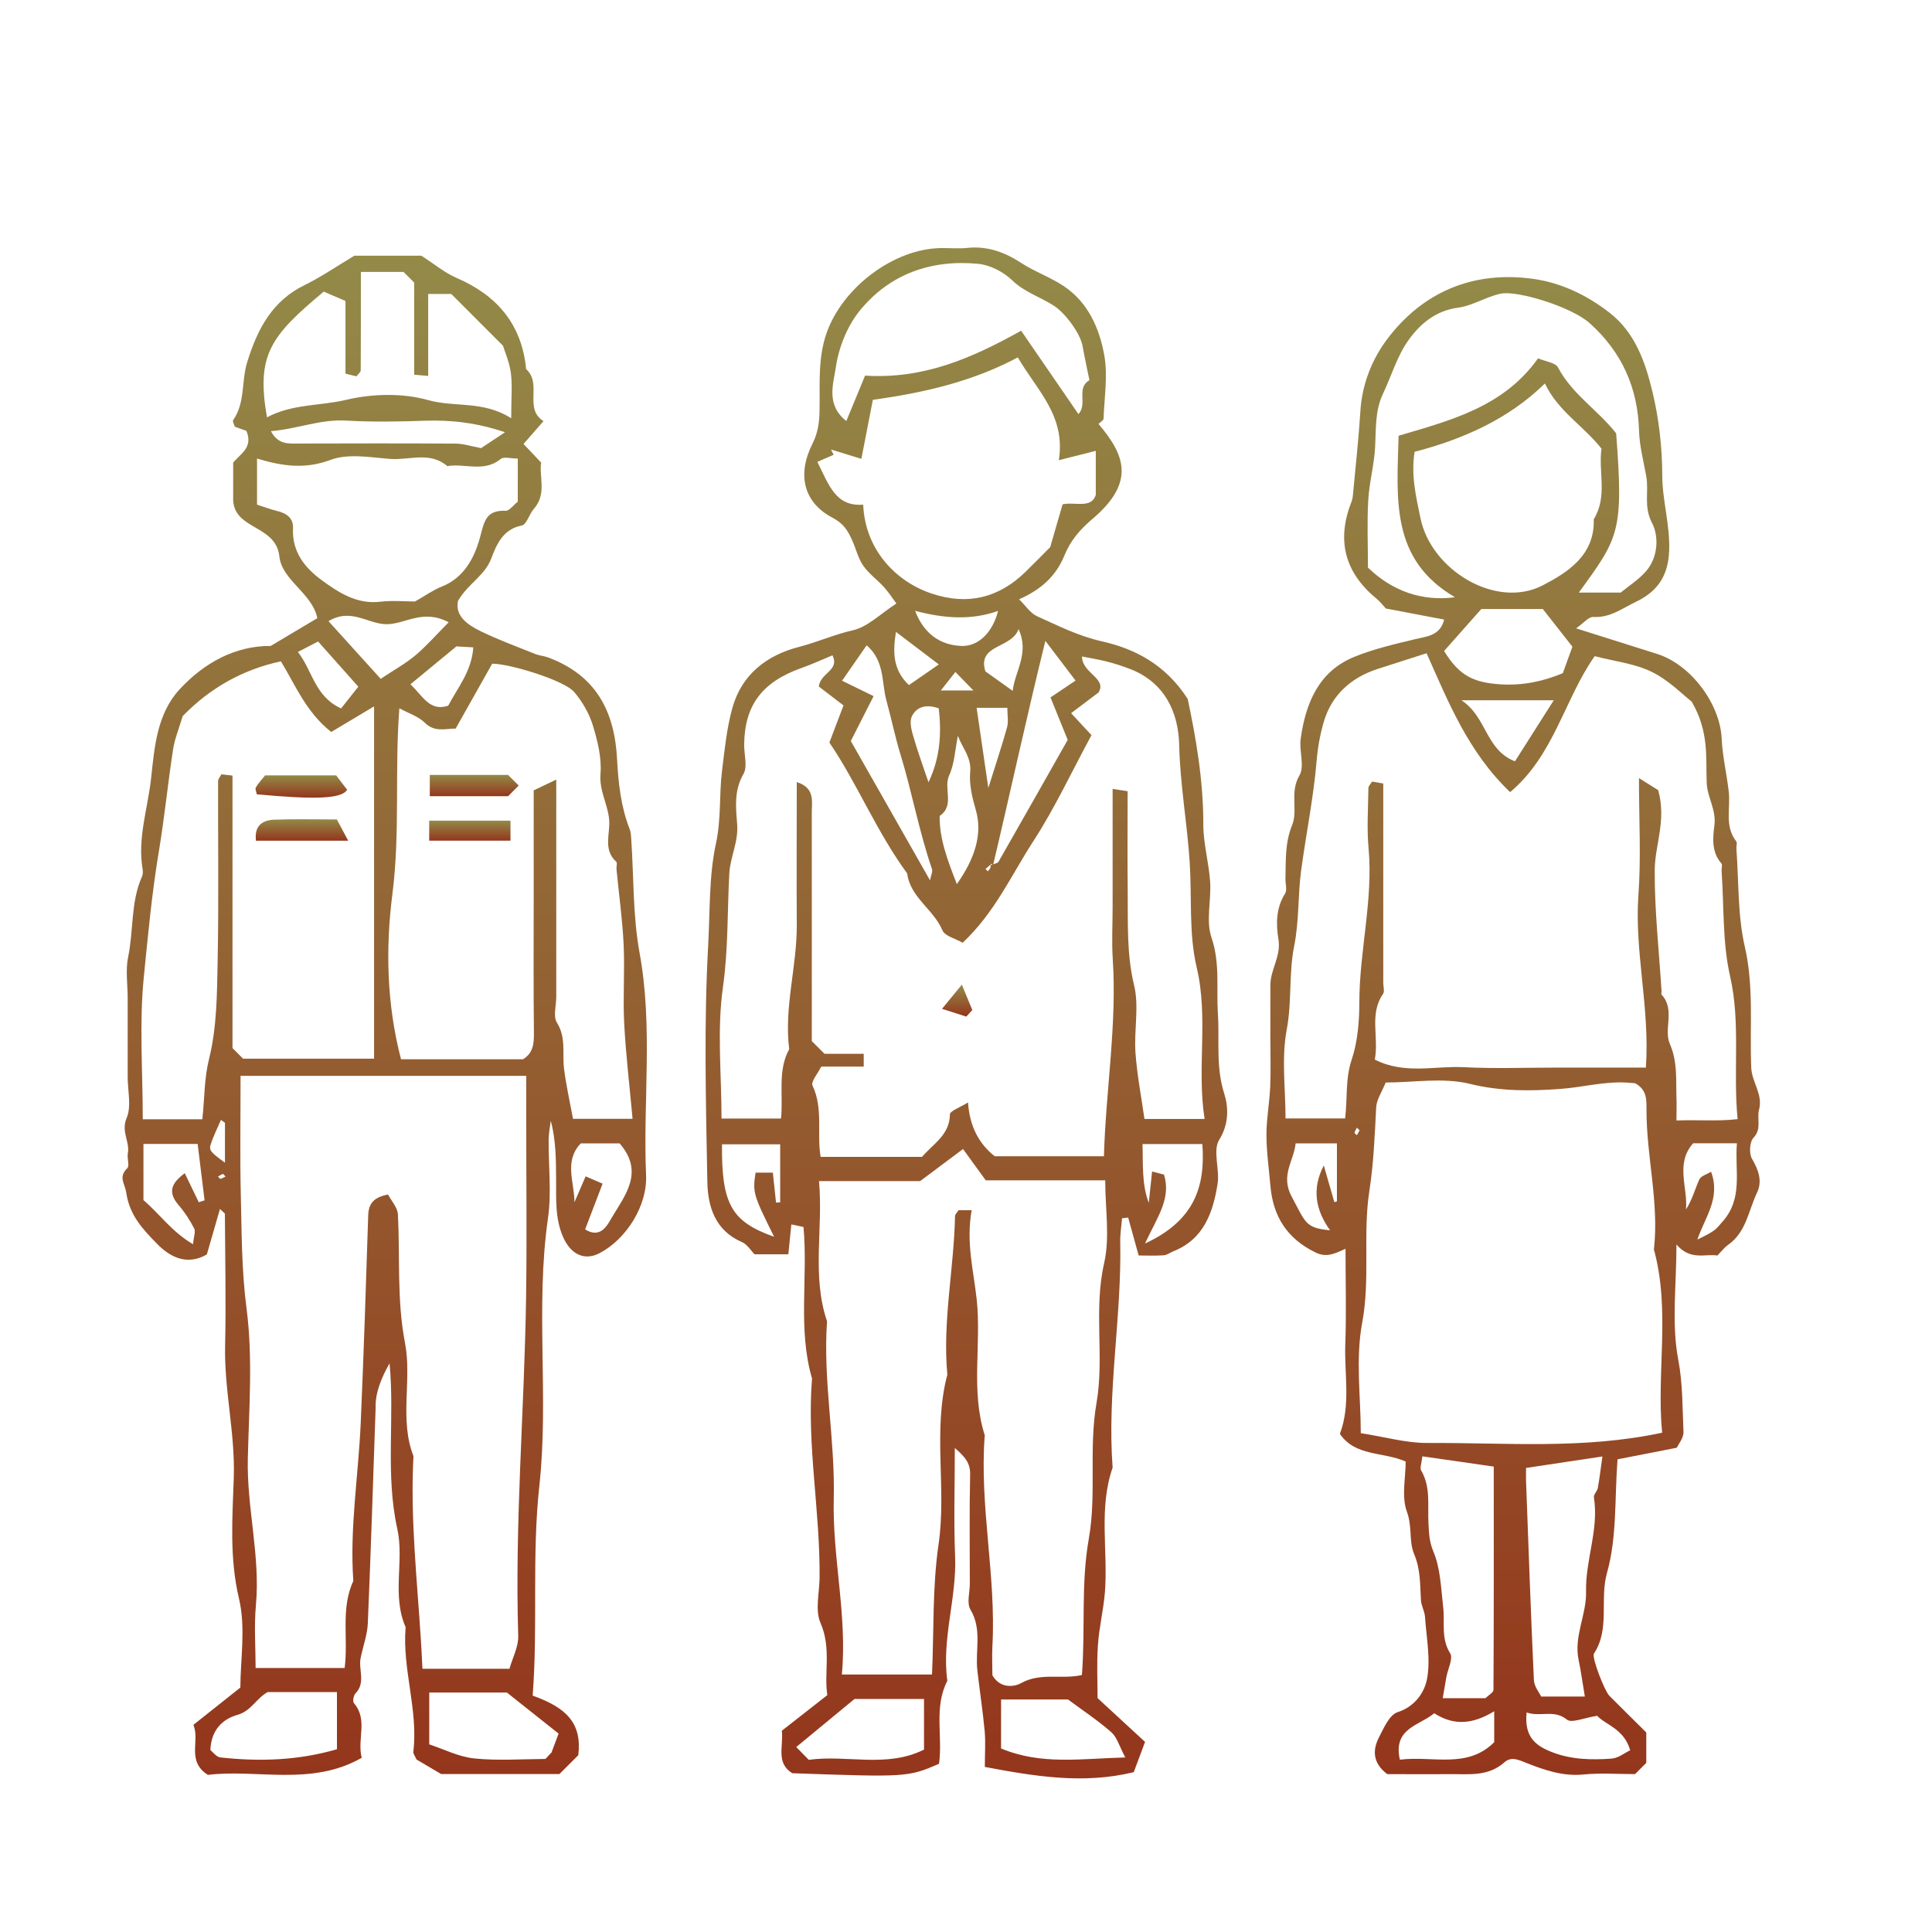 <svg width="100" height="100" viewBox="0 0 100 100" fill="none" xmlns="http://www.w3.org/2000/svg">
<g clip-path="url(#clip0_1081_2536)">
<path d="M58.936 64.981C58.714 64.176 58.554 63.598 58.393 63.02C58.288 63.031 58.182 63.043 58.077 63.059C58.046 63.461 57.975 63.867 57.983 64.266C58.065 68.172 57.296 72.051 57.589 75.965C56.854 78.078 57.358 80.266 57.19 82.414C57.116 83.336 56.886 84.246 56.827 85.172C56.761 86.141 56.811 87.113 56.811 87.895C57.679 88.695 58.448 89.406 59.268 90.16C59.05 90.738 58.862 91.246 58.682 91.727C56.077 92.363 53.561 91.942 50.975 91.457C50.975 90.762 51.018 90.188 50.968 89.617C50.87 88.566 50.71 87.52 50.589 86.473C50.468 85.422 50.846 84.34 50.229 83.309C50.03 82.977 50.198 82.422 50.198 81.965C50.198 80.086 50.171 78.207 50.214 76.328C50.225 75.754 49.987 75.43 49.421 74.949C49.421 76.957 49.362 78.758 49.436 80.551C49.526 82.719 48.733 84.824 49.034 87C48.323 88.375 48.804 89.867 48.604 91.293C47.003 91.984 46.932 91.992 41.007 91.781C40.147 91.246 40.561 90.402 40.468 89.582C41.179 89.027 41.917 88.449 42.823 87.738C42.639 86.594 43.046 85.32 42.468 84C42.182 83.348 42.409 82.465 42.421 81.688C42.46 78.234 41.753 74.812 42.03 71.352C41.284 68.789 41.827 66.156 41.589 63.508C41.421 63.473 41.245 63.438 40.96 63.375C40.905 63.898 40.858 64.383 40.804 64.922H39.057C38.866 64.731 38.679 64.41 38.401 64.289C37.011 63.691 36.636 62.449 36.612 61.172C36.538 57.09 36.429 53 36.655 48.93C36.753 47.176 36.69 45.355 37.057 43.66C37.335 42.383 37.218 41.156 37.37 39.914C37.507 38.816 37.612 37.699 37.909 36.637C38.393 34.906 39.69 33.91 41.37 33.48C42.307 33.238 43.186 32.84 44.139 32.625C44.917 32.449 45.581 31.762 46.397 31.238C46.19 30.961 45.995 30.652 45.753 30.387C45.405 30.004 44.964 29.692 44.675 29.27C44.409 28.883 44.304 28.391 44.104 27.957C43.882 27.469 43.675 27.102 43.077 26.789C41.581 26 41.253 24.547 42.054 22.965C42.358 22.363 42.413 21.793 42.421 21.168C42.444 19.852 42.327 18.543 42.784 17.238C43.62 14.855 46.28 12.875 48.694 12.84C49.147 12.832 49.604 12.879 50.054 12.832C51.096 12.723 51.987 13.043 52.85 13.605C53.554 14.062 54.37 14.348 55.065 14.812C56.323 15.656 56.909 16.996 57.159 18.398C57.346 19.453 57.159 20.574 57.12 21.668C57.12 21.762 56.948 21.852 56.858 21.942C58.179 23.504 58.823 24.926 56.554 26.852C55.889 27.414 55.405 27.984 55.089 28.762C54.671 29.781 53.929 30.5 52.749 31.02C53.085 31.348 53.327 31.734 53.667 31.891C54.761 32.383 55.804 32.918 57.03 33.195C58.682 33.566 60.3 34.352 61.475 36.176C61.886 38.105 62.288 40.359 62.284 42.684C62.284 43.668 62.569 44.645 62.636 45.633C62.702 46.602 62.409 47.66 62.706 48.527C63.159 49.855 62.952 51.156 63.038 52.469C63.128 53.844 62.921 55.215 63.366 56.605C63.577 57.273 63.632 58.152 63.108 58.992C62.757 59.551 63.143 60.523 63.022 61.281C62.784 62.758 62.311 64.141 60.733 64.766C60.565 64.832 60.409 64.961 60.241 64.973C59.796 65.004 59.35 64.984 58.948 64.984L58.936 64.981ZM51.257 44.789C51.471 44.699 51.636 44.688 51.682 44.605C52.905 42.473 54.112 40.328 55.264 38.297C54.921 37.453 54.636 36.742 54.374 36.098C54.893 35.75 55.268 35.496 55.671 35.227C55.171 34.57 54.745 34.012 54.108 33.172C53.108 37.234 52.296 41.008 51.401 44.781L51.327 44.707C51.221 44.797 51.116 44.887 51.011 44.977C51.05 45.016 51.093 45.059 51.132 45.098C51.221 44.992 51.311 44.887 51.261 44.789H51.257ZM42.675 54.543H44.706V55.207H42.507C42.335 55.559 41.96 55.988 42.057 56.191C42.62 57.383 42.272 58.668 42.475 59.879H47.725C48.319 59.188 49.155 58.738 49.167 57.684C49.167 57.5 49.698 57.32 50.104 57.062C50.194 58.367 50.718 59.242 51.487 59.848H57.139C57.237 56.395 57.819 53.039 57.596 49.645C57.538 48.742 57.589 47.832 57.589 46.922V40.832C57.936 40.887 58.155 40.922 58.366 40.953C58.366 42.73 58.35 44.414 58.37 46.098C58.389 47.734 58.304 49.363 58.702 51.004C58.968 52.105 58.69 53.328 58.772 54.488C58.854 55.652 59.081 56.805 59.237 57.918H62.35C61.936 55.273 62.561 52.695 61.94 50.07C61.526 48.328 61.698 46.43 61.577 44.605C61.444 42.586 61.081 40.59 61.034 38.555C60.995 36.875 60.292 35.328 58.507 34.633C58.116 34.48 57.714 34.352 57.307 34.246C56.889 34.137 56.46 34.07 56.007 33.98C55.991 34.84 57.323 35.109 56.858 35.844C56.304 36.266 55.929 36.547 55.44 36.914C55.866 37.375 56.194 37.723 56.495 38.051C55.456 39.973 54.589 41.844 53.475 43.555C52.35 45.289 51.495 47.23 49.827 48.797C49.46 48.582 48.905 48.453 48.776 48.148C48.319 47.062 47.116 46.457 46.956 45.211C45.358 43.027 44.343 40.504 42.929 38.434C43.229 37.648 43.464 37.035 43.659 36.512C43.12 36.102 42.71 35.785 42.378 35.531C42.491 34.797 43.471 34.703 43.089 33.918C42.546 34.145 42.022 34.387 41.479 34.578C39.448 35.301 38.542 36.496 38.518 38.535C38.511 39.055 38.706 39.68 38.479 40.066C37.987 40.918 38.085 41.793 38.155 42.648C38.233 43.562 37.796 44.352 37.749 45.211C37.643 47.168 37.698 49.113 37.421 51.086C37.104 53.301 37.346 55.594 37.346 57.895H40.425C40.55 56.645 40.237 55.418 40.85 54.305C40.573 52.129 41.257 50.016 41.241 47.855C41.225 45.41 41.241 42.965 41.241 40.48C42.194 40.785 42.018 41.473 42.018 42.074C42.022 46.023 42.018 49.969 42.018 53.887C42.19 54.059 42.327 54.195 42.671 54.539L42.675 54.543ZM50.292 62.648C49.995 64.301 50.393 65.77 50.554 67.262C50.804 69.594 50.233 71.981 50.971 74.289C50.686 77.945 51.569 81.559 51.366 85.211C51.339 85.711 51.366 86.211 51.366 86.715C51.776 87.422 52.511 87.309 52.846 87.121C53.858 86.551 54.952 86.938 55.999 86.699C56.186 84.32 55.94 81.988 56.358 79.637C56.764 77.344 56.346 74.965 56.757 72.606C57.167 70.242 56.596 67.797 57.151 65.375C57.456 64.035 57.206 62.566 57.206 61.094H51.022C50.741 60.707 50.292 60.086 49.846 59.473C49.085 60.043 48.393 60.559 47.628 61.133H42.393C42.612 63.598 42.007 66.023 42.807 68.391C42.593 71.461 43.229 74.508 43.155 77.559C43.077 80.629 43.866 83.625 43.573 86.672H48.241C48.343 84.359 48.257 82.156 48.581 79.926C49.003 77.039 48.268 74.051 49.034 71.152C48.78 68.402 49.374 65.691 49.432 62.953C49.432 62.848 49.554 62.746 49.616 62.641H50.304L50.292 62.648ZM44.585 23.75C44.038 23.582 43.522 23.426 43.011 23.266C43.057 23.355 43.104 23.449 43.151 23.539C42.85 23.672 42.546 23.801 42.307 23.906C42.901 25.094 43.249 26.234 44.679 26.121C44.772 28.398 46.315 30.098 48.257 30.734C50.089 31.336 51.694 30.953 53.085 29.594C53.546 29.141 53.999 28.68 54.358 28.32C54.593 27.508 54.796 26.812 54.999 26.105C55.632 25.957 56.479 26.352 56.718 25.617V23.336C56.073 23.5 55.518 23.637 54.804 23.82C55.171 21.516 53.682 20.219 52.682 18.5C50.335 19.75 47.811 20.332 45.179 20.695C44.991 21.664 44.804 22.625 44.585 23.746V23.75ZM43.804 21.797C44.151 20.961 44.468 20.188 44.776 19.442C47.792 19.633 50.288 18.551 52.854 17.117C53.811 18.512 54.811 19.965 55.819 21.434C56.311 20.914 55.682 20.086 56.389 19.68C56.268 19.09 56.139 18.504 56.034 17.914C55.917 17.254 55.136 16.207 54.565 15.836C53.854 15.371 53.03 15.129 52.386 14.504C51.936 14.07 51.245 13.715 50.632 13.656C48.206 13.422 46.05 14.176 44.503 16.078C43.85 16.879 43.409 17.992 43.261 19.02C43.136 19.867 42.737 20.957 43.811 21.797H43.804ZM47.827 87.938H44.229C43.206 88.781 42.21 89.602 41.214 90.426C41.468 90.688 41.647 90.875 41.862 91.09C43.815 90.809 45.878 91.531 47.827 90.559V87.938ZM51.815 87.969V90.5C53.889 91.367 55.932 91.027 58.245 90.965C57.929 90.371 57.815 89.914 57.522 89.66C56.827 89.051 56.05 88.535 55.28 87.965H51.815V87.969ZM48.139 45.562C48.182 45.32 48.288 45.117 48.237 44.973C47.569 43.035 47.21 41.016 46.612 39.062C46.327 38.133 46.139 37.191 45.882 36.266C45.624 35.336 45.807 34.215 44.858 33.402C44.397 34.066 43.991 34.652 43.585 35.234C44.171 35.52 44.686 35.773 45.218 36.031C44.776 36.898 44.401 37.637 44.038 38.355C45.386 40.723 46.737 43.105 48.136 45.562H48.139ZM59.261 64.367C61.815 63.188 62.397 61.43 62.233 59.215H59.136C59.171 60.277 59.089 61.27 59.46 62.262C59.514 61.738 59.569 61.211 59.632 60.637C59.94 60.715 60.112 60.762 60.249 60.797C60.628 62.039 59.913 62.973 59.264 64.367H59.261ZM40.003 60.699C40.057 61.207 40.112 61.727 40.167 62.246L40.382 62.234V59.23H37.37C37.343 62.332 37.862 63.234 40.069 64.016C38.987 61.84 38.952 61.727 39.108 60.695H40.007L40.003 60.699ZM49.581 38.082C49.429 38.836 49.401 39.539 49.132 40.125C48.815 40.812 49.436 41.691 48.636 42.234C48.624 43.422 49.03 44.484 49.526 45.762C50.456 44.449 50.87 43.168 50.507 41.922C50.311 41.242 50.159 40.598 50.218 39.941C50.284 39.203 49.827 38.746 49.577 38.078L49.581 38.082ZM47.366 31.617C47.827 32.82 48.675 33.391 49.761 33.434C50.69 33.469 51.405 32.66 51.659 31.621C50.276 32.113 48.886 32.016 47.366 31.617ZM48.057 40.492C48.671 39.215 48.737 37.941 48.589 36.664C47.944 36.434 47.44 36.578 47.198 37.078C47.065 37.352 47.175 37.781 47.272 38.113C47.499 38.898 47.78 39.668 48.057 40.488V40.492ZM52.139 36.637H50.55C50.741 37.957 50.925 39.207 51.155 40.785C51.546 39.535 51.862 38.594 52.128 37.637C52.206 37.348 52.139 37.02 52.139 36.633V36.637ZM52.417 35.758C52.53 34.742 53.296 33.82 52.721 32.562C52.358 33.586 50.565 33.336 51.003 34.75C51.538 35.133 51.968 35.438 52.417 35.758ZM46.374 32.707C46.218 33.711 46.186 34.645 47.046 35.461C47.546 35.113 48.065 34.754 48.593 34.391C47.874 33.844 47.155 33.301 46.374 32.707ZM48.698 35.738H50.382C50.1 35.449 49.776 35.117 49.452 34.781C49.366 34.891 49.147 35.168 48.698 35.738Z" fill="url(#paint0_linear_1081_2536)"/>
<path d="M18.335 13.234H21.808C22.487 13.672 23.019 14.121 23.628 14.383C25.733 15.289 27.007 16.789 27.233 19.105C28.085 19.871 27.093 21.148 28.132 21.797C27.745 22.238 27.46 22.566 27.097 22.98C27.39 23.289 27.64 23.555 28.011 23.945C27.89 24.668 28.32 25.559 27.628 26.344C27.39 26.613 27.257 27.152 27.007 27.199C26.03 27.391 25.698 28.191 25.433 28.895C25.089 29.809 24.237 30.191 23.706 31.102C23.542 31.871 24.183 32.332 24.87 32.668C25.784 33.113 26.741 33.465 27.687 33.844C27.909 33.934 28.159 33.949 28.386 34.035C30.823 34.949 31.812 36.777 31.941 39.312C32.003 40.512 32.136 41.758 32.593 42.918C32.659 43.086 32.663 43.281 32.675 43.465C32.808 45.422 32.753 47.41 33.105 49.324C33.808 53.16 33.276 57.004 33.441 60.836C33.507 62.414 32.421 64.129 31.042 64.859C30.237 65.285 29.534 64.906 29.151 64.039C28.722 63.066 28.792 62.078 28.784 61.082C28.776 60.062 28.784 59.043 28.507 58.012C28.468 58.336 28.401 58.664 28.398 58.988C28.386 60.348 28.554 61.734 28.362 63.066C27.702 67.672 28.417 72.324 27.917 76.898C27.519 80.555 27.851 84.172 27.57 87.766C29.331 88.391 30.128 89.199 29.933 90.848C29.601 91.18 29.28 91.5 28.956 91.824H22.835C22.347 91.535 21.925 91.289 21.562 91.074C21.48 90.891 21.382 90.773 21.394 90.672C21.655 88.496 20.812 86.391 20.995 84.223C20.269 82.57 20.929 80.789 20.566 79.144C19.933 76.289 20.437 73.418 20.163 70.566C19.692 71.394 19.451 72.111 19.441 72.715C19.441 72.781 19.441 72.844 19.441 72.91C19.312 76.617 19.195 80.32 19.038 84.027C19.011 84.625 18.788 85.215 18.667 85.812C18.542 86.418 18.945 87.094 18.398 87.652C18.296 87.754 18.245 88.07 18.32 88.156C19.062 89.016 18.472 90.004 18.722 90.984C16.105 92.473 13.316 91.555 10.761 91.867C9.636 91.152 10.362 90.121 10.011 89.277C10.792 88.656 11.527 88.074 12.441 87.348C12.441 85.926 12.73 84.258 12.37 82.742C11.87 80.633 12.03 78.547 12.101 76.473C12.175 74.164 11.597 71.926 11.652 69.633C11.702 67.367 11.652 65.102 11.64 62.836C11.64 62.789 11.554 62.746 11.386 62.574C11.152 63.383 10.941 64.109 10.706 64.93C9.796 65.457 8.929 65.195 8.14 64.391C7.394 63.629 6.706 62.91 6.534 61.73C6.464 61.254 6.109 60.93 6.589 60.465C6.718 60.34 6.569 59.961 6.616 59.707C6.734 59.098 6.253 58.57 6.554 57.867C6.812 57.266 6.609 56.465 6.609 55.75V51.668C6.609 50.953 6.491 50.219 6.632 49.535C6.921 48.152 6.757 46.695 7.351 45.367C7.398 45.258 7.402 45.113 7.382 44.992C7.109 43.391 7.648 41.855 7.819 40.297C7.995 38.691 8.116 36.957 9.296 35.68C10.597 34.273 12.214 33.422 14.011 33.434C14.866 32.922 15.593 32.492 16.425 31.996C16.167 30.707 14.589 30.035 14.46 28.801C14.288 27.172 12.159 27.43 12.069 25.91V23.945C12.433 23.496 13.12 23.164 12.753 22.301C12.601 22.246 12.374 22.168 12.152 22.086C12.12 21.969 12.023 21.805 12.069 21.742C12.702 20.84 12.487 19.73 12.796 18.738C13.335 17.012 14.085 15.574 15.784 14.746C16.601 14.348 17.358 13.824 18.331 13.242L18.335 13.234ZM12.452 55.684C12.452 57.836 12.417 59.844 12.464 61.848C12.511 63.805 12.503 65.75 12.761 67.723C13.093 70.269 12.89 72.894 12.827 75.484C12.765 78.035 13.483 80.535 13.245 83.098C13.148 84.172 13.23 85.262 13.23 86.336H17.839C18.038 84.812 17.62 83.262 18.288 81.832C18.093 79.086 18.554 76.367 18.671 73.637C18.827 70.062 18.945 66.488 19.058 62.914C19.077 62.305 19.331 61.973 20.085 61.828C20.253 62.152 20.581 62.5 20.597 62.867C20.71 65.082 20.534 67.293 20.964 69.516C21.331 71.426 20.659 73.457 21.401 75.371C21.23 78.57 21.589 81.746 21.788 84.926C21.82 85.414 21.839 85.902 21.866 86.375H26.37C26.526 85.816 26.843 85.234 26.823 84.664C26.64 78.812 27.144 72.981 27.23 67.141C27.276 64.031 27.237 60.922 27.237 57.812V55.684H12.452ZM10.472 57.938C10.597 56.793 10.566 55.828 10.819 54.816C11.226 53.191 11.233 51.449 11.265 49.75C11.327 46.645 11.28 43.535 11.288 40.426C11.288 40.32 11.39 40.211 11.46 40.078C11.624 40.098 11.8 40.117 12.034 40.145V54.25C12.277 54.492 12.46 54.676 12.581 54.797H19.362V36.562C18.558 37.043 17.843 37.469 17.144 37.887C15.823 36.84 15.288 35.449 14.538 34.23C12.572 34.655 10.878 35.6 9.456 37.066C9.257 37.73 9.042 38.246 8.96 38.777C8.687 40.547 8.515 42.324 8.218 44.094C7.862 46.23 7.659 48.41 7.444 50.566C7.202 52.988 7.39 55.449 7.39 57.934H10.472V57.938ZM29.655 57.91H32.741C32.589 56.215 32.394 54.598 32.308 52.977C32.237 51.621 32.343 50.258 32.28 48.902C32.218 47.594 32.034 46.289 31.909 44.984C31.898 44.855 31.964 44.664 31.898 44.605C31.198 43.973 31.593 43.152 31.53 42.426C31.46 41.621 31.011 40.93 31.081 40.059C31.151 39.227 30.929 38.34 30.679 37.527C30.491 36.914 30.136 36.309 29.718 35.816C29.206 35.215 26.405 34.355 25.476 34.352C24.835 35.492 24.214 36.594 23.585 37.711C23.046 37.711 22.503 37.914 21.995 37.414C21.651 37.074 21.132 36.914 20.671 36.66C20.421 39.898 20.718 43.074 20.312 46.266C19.952 49.066 20.011 51.973 20.757 54.828H27.07C27.585 54.512 27.64 54.047 27.636 53.496C27.608 51.102 27.624 48.707 27.624 46.312V40.91C28.026 40.719 28.327 40.574 28.792 40.352V51.594C28.792 52.047 28.62 52.605 28.827 52.934C29.316 53.711 29.093 54.523 29.195 55.316C29.3 56.164 29.491 57.004 29.659 57.914L29.655 57.91ZM26.796 23.734C26.417 23.734 26.073 23.625 25.921 23.754C25.058 24.465 24.066 23.973 23.151 24.125C22.253 23.352 21.187 23.828 20.202 23.754C19.171 23.676 18.026 23.461 17.116 23.801C15.788 24.301 14.608 24.129 13.304 23.734V26.121C13.683 26.242 14.019 26.371 14.362 26.453C14.847 26.57 15.194 26.832 15.167 27.348C15.105 28.562 15.788 29.398 16.648 30.027C17.523 30.668 18.468 31.289 19.683 31.145C20.32 31.07 20.972 31.133 21.48 31.133C22.015 30.832 22.413 30.539 22.862 30.363C24.023 29.91 24.558 28.855 24.835 27.852C25.066 27.004 25.128 26.398 26.171 26.438C26.362 26.445 26.566 26.152 26.8 25.969V23.738L26.796 23.734ZM26.46 21.648C26.46 20.582 26.526 19.93 26.441 19.297C26.358 18.711 26.108 18.145 26.034 17.895C25.007 16.863 24.191 16.047 23.358 15.215H22.163V19.457C21.851 19.43 21.675 19.414 21.437 19.395V14.625L20.886 14.074H18.679C18.679 15.816 18.679 17.492 18.671 19.168C18.671 19.266 18.538 19.359 18.448 19.48C18.284 19.441 18.108 19.398 17.882 19.34V15.578C17.476 15.402 17.089 15.238 16.757 15.094C14.007 17.391 13.249 18.363 13.819 21.602C15.116 20.902 16.542 21.02 17.921 20.695C19.269 20.375 20.835 20.336 22.155 20.707C23.542 21.098 25.003 20.719 26.464 21.652L26.46 21.648ZM26.23 87.606H22.218V90.289C22.964 90.531 23.737 90.934 24.546 91.016C25.757 91.141 26.987 91.051 28.21 91.043C28.257 91.043 28.3 90.957 28.546 90.711C28.601 90.562 28.749 90.172 28.913 89.731C27.972 88.984 27.101 88.289 26.233 87.602L26.23 87.606ZM17.441 90.539V87.582H13.851C13.23 87.941 12.999 88.562 12.288 88.762C11.562 88.965 10.929 89.508 10.89 90.582C11.003 90.672 11.194 90.941 11.413 90.965C13.421 91.184 15.417 91.129 17.445 90.539H17.441ZM26.144 22.375C24.726 21.891 23.382 21.73 21.995 21.777C20.64 21.824 19.276 21.848 17.921 21.77C16.573 21.691 15.362 22.211 14.023 22.316C14.39 23.008 14.909 22.961 15.433 22.957C18.148 22.949 20.866 22.945 23.581 22.961C23.98 22.961 24.378 23.098 24.901 23.195C25.202 22.996 25.644 22.703 26.144 22.371V22.375ZM23.222 32.207C21.878 31.504 20.991 32.301 20.023 32.309C19.058 32.316 18.175 31.441 17.003 32.152C17.925 33.168 18.823 34.16 19.706 35.137C20.417 34.66 21.011 34.336 21.515 33.91C22.081 33.43 22.573 32.863 23.222 32.211V32.207ZM10.23 59.211H7.425V62.117C8.257 62.824 8.874 63.742 9.991 64.402C10.027 64 10.136 63.742 10.05 63.582C9.827 63.152 9.558 62.738 9.241 62.371C8.616 61.648 8.952 61.184 9.562 60.723C9.819 61.262 10.054 61.742 10.288 62.227L10.589 62.129C10.472 61.172 10.355 60.215 10.23 59.211ZM30.284 63.633C31.101 64.144 31.452 63.383 31.663 63.027C32.358 61.859 33.362 60.66 32.069 59.18H30.062C29.175 60.105 29.737 61.195 29.733 62.23C29.96 61.703 30.187 61.176 30.312 60.887C30.655 61.035 30.956 61.164 31.191 61.266C30.851 62.152 30.577 62.875 30.284 63.637V63.633ZM23.628 33.453C22.827 34.113 22.05 34.754 21.245 35.418C21.901 36.047 22.245 36.84 23.198 36.527C23.691 35.59 24.409 34.754 24.499 33.508C24.198 33.488 23.901 33.473 23.628 33.457V33.453ZM15.417 33.746C16.171 34.691 16.28 36.043 17.655 36.668C17.964 36.281 18.269 35.891 18.546 35.543C17.886 34.801 17.159 33.984 16.464 33.203C16.183 33.348 15.87 33.512 15.417 33.746ZM11.644 58.117C11.573 58.066 11.507 58.016 11.437 57.965C11.253 58.391 11.042 58.809 10.902 59.25C10.808 59.547 10.933 59.664 11.644 60.18V58.117ZM11.534 60.758C11.452 60.805 11.366 60.848 11.284 60.895C11.327 60.938 11.382 61.023 11.413 61.016C11.503 60.996 11.589 60.938 11.675 60.895C11.632 60.852 11.589 60.809 11.538 60.758H11.534Z" fill="url(#paint1_linear_1081_2536)"/>
<path d="M88.914 64.988C88.25 64.879 87.5 65.266 86.773 64.414C86.773 66.535 86.512 68.504 86.863 70.359C87.106 71.629 87.078 72.859 87.137 74.106C87.152 74.426 86.867 74.762 86.793 74.934C85.652 75.156 84.691 75.344 83.723 75.535C83.57 77.539 83.699 79.562 83.18 81.402C82.785 82.805 83.348 84.301 82.504 85.586C82.371 85.789 83.059 87.527 83.297 87.77C83.934 88.414 84.582 89.047 85.211 89.672V91.246C85.027 91.43 84.844 91.613 84.629 91.828C83.754 91.828 82.844 91.758 81.949 91.848C80.914 91.949 79.973 91.629 79.066 91.273C78.613 91.094 78.234 90.895 77.871 91.215C77.019 91.973 76.004 91.82 75.012 91.828C73.918 91.84 72.824 91.828 71.805 91.828C71.055 91.262 71.031 90.598 71.375 89.926C71.625 89.438 71.918 88.758 72.34 88.621C73.254 88.328 73.731 87.582 73.859 86.918C74.059 85.887 73.832 84.77 73.758 83.691C73.738 83.395 73.562 83.109 73.547 82.812C73.5 82.008 73.531 81.231 73.191 80.43C72.922 79.785 73.102 79.008 72.824 78.254C72.531 77.465 72.758 76.484 72.758 75.648C71.566 75.129 70.16 75.395 69.352 74.219C69.926 72.695 69.574 71.113 69.633 69.559C69.691 67.949 69.644 66.336 69.644 64.637C69.106 64.875 68.684 65.109 68.109 64.836C66.621 64.121 65.887 62.961 65.754 61.359C65.68 60.484 65.551 59.605 65.551 58.73C65.551 57.902 65.711 57.07 65.746 56.242C65.781 55.402 65.754 54.559 65.754 53.715C65.754 52.809 65.754 51.902 65.754 50.992C65.754 50.184 66.316 49.496 66.172 48.621C66.043 47.836 66.039 47 66.516 46.25C66.633 46.066 66.527 45.742 66.535 45.484C66.559 44.551 66.5 43.645 66.879 42.711C67.195 41.941 66.742 41.012 67.258 40.137C67.543 39.656 67.231 38.859 67.324 38.227C67.586 36.391 68.25 34.746 70.113 33.992C71.113 33.586 72.184 33.34 73.234 33.086C73.871 32.934 74.539 32.906 74.75 32.07C73.715 31.875 72.754 31.691 71.731 31.496C71.594 31.352 71.438 31.141 71.238 30.977C69.574 29.605 69.172 27.926 69.965 25.938C70.008 25.824 70.019 25.699 70.031 25.578C70.164 24.141 70.324 22.707 70.414 21.27C70.5 19.887 71.012 18.605 71.789 17.57C73.66 15.074 76.301 14 79.383 14.438C80.797 14.637 82.141 15.274 83.312 16.188C84.664 17.242 85.176 18.801 85.539 20.312C85.867 21.691 86.035 23.141 86.039 24.609C86.039 25.906 86.453 27.195 86.394 28.531C86.34 29.785 85.816 30.602 84.684 31.145C83.965 31.488 83.344 31.984 82.469 31.934C82.227 31.918 81.961 32.258 81.578 32.523C83.059 32.992 84.418 33.418 85.773 33.848C87.527 34.402 89.027 36.43 89.113 38.223C89.156 39.145 89.375 40.059 89.481 40.98C89.578 41.84 89.25 42.758 89.867 43.547C89.93 43.629 89.867 43.801 89.875 43.93C90.004 45.625 89.934 47.367 90.312 49.004C90.793 51.102 90.555 53.184 90.644 55.27C90.676 56.016 91.262 56.645 91.047 57.441C90.922 57.91 91.203 58.422 90.758 58.895C90.559 59.105 90.523 59.711 90.684 59.98C91.027 60.562 91.227 61.148 90.941 61.738C90.5 62.66 90.387 63.773 89.449 64.43C89.242 64.578 89.082 64.793 88.898 64.981L88.914 64.988ZM82.543 33.961C80.988 36.16 80.445 39.086 78.164 41C75.996 38.934 74.957 36.32 73.84 33.812C72.883 34.121 72.082 34.371 71.281 34.633C69.906 35.086 68.914 35.996 68.516 37.371C68.332 38 68.203 38.711 68.152 39.344C67.992 41.266 67.606 43.145 67.348 45.047C67.172 46.344 67.25 47.652 66.984 48.977C66.703 50.371 66.875 51.836 66.602 53.285C66.32 54.773 66.539 56.355 66.539 57.891H69.625C69.75 56.812 69.625 55.848 69.969 54.828C70.269 53.938 70.359 52.844 70.359 51.902C70.359 49.219 71.082 46.59 70.836 43.898C70.742 42.871 70.816 41.828 70.828 40.789C70.828 40.684 70.945 40.582 71.019 40.453C71.188 40.484 71.363 40.516 71.598 40.555V50.871C71.598 51.066 71.676 51.312 71.586 51.445C70.859 52.5 71.379 53.652 71.16 54.844C72.703 55.629 74.262 55.16 75.754 55.238C77.371 55.32 78.992 55.258 80.613 55.258H85.191C85.402 52.141 84.59 49.254 84.805 46.305C84.945 44.391 84.832 42.453 84.832 40.273C85.379 40.617 85.715 40.828 85.828 40.898C86.266 42.465 85.656 43.738 85.648 45.039C85.637 47.121 85.871 49.207 86 51.293C86.004 51.359 85.973 51.449 86.004 51.484C86.723 52.254 86.098 53.266 86.43 54.031C86.836 54.961 86.742 55.871 86.773 56.805C86.789 57.176 86.773 57.547 86.773 57.996C87.898 57.953 88.902 58.047 89.938 57.926C89.695 55.367 90.102 52.961 89.551 50.539C89.148 48.777 89.238 46.902 89.109 45.074C89.102 44.945 89.164 44.766 89.098 44.691C88.582 44.098 88.652 43.375 88.738 42.711C88.84 41.918 88.371 41.27 88.34 40.535C88.281 39.227 88.481 37.891 87.559 36.312C87.102 35.961 86.375 35.207 85.496 34.777C84.613 34.344 83.57 34.23 82.547 33.965L82.543 33.961ZM86.031 74.152C85.731 71.031 86.469 67.824 85.606 64.672C85.883 62.238 85.215 59.859 85.223 57.441C85.223 56.91 85.246 56.402 84.629 56.066C84.516 56.059 84.332 56.043 84.144 56.031C83.008 55.977 81.906 56.277 80.801 56.359C79.25 56.477 77.684 56.496 76.086 56.102C74.695 55.758 73.152 56.031 71.723 56.031C71.519 56.535 71.25 56.918 71.231 57.316C71.156 58.762 71.102 60.188 70.879 61.637C70.531 63.883 70.934 66.18 70.504 68.484C70.156 70.348 70.434 72.328 70.434 74.18C71.672 74.371 72.773 74.691 73.871 74.688C77.891 74.664 81.93 75.035 86.035 74.156L86.031 74.152ZM72.402 22.551C75.016 21.773 77.812 21.086 79.609 18.547C80.012 18.719 80.512 18.77 80.641 19.016C81.371 20.41 82.719 21.234 83.652 22.43C84.043 27.535 83.793 27.824 81.719 30.672H83.887C84.293 30.336 84.809 30.012 85.195 29.57C85.84 28.832 85.863 27.742 85.508 27.066C85.062 26.215 85.352 25.441 85.211 24.656C85.07 23.871 84.859 23.082 84.836 22.289C84.773 20.059 83.938 18.215 82.285 16.73C81.336 15.875 78.527 15.024 77.684 15.199C76.926 15.355 76.227 15.824 75.469 15.926C74.293 16.082 73.488 16.781 72.887 17.629C72.309 18.445 72.019 19.465 71.582 20.383C71.164 21.266 71.227 22.199 71.176 23.137C71.129 24.059 70.871 24.973 70.82 25.895C70.754 27.055 70.805 28.223 70.805 29.379C72.051 30.582 73.582 31.141 75.312 30.914C71.941 28.949 72.309 25.801 72.391 22.551H72.402ZM73.219 23.387C73.027 24.621 73.293 25.695 73.519 26.801C74.066 29.52 77.445 31.543 79.844 30.301C81.141 29.629 82.555 28.738 82.492 26.875C83.223 25.699 82.719 24.395 82.894 23.223C81.961 22.039 80.633 21.273 79.965 19.848C78.066 21.707 75.707 22.738 73.215 23.387H73.219ZM76.887 87.898C77.043 87.742 77.301 87.606 77.301 87.469C77.324 83.625 77.316 79.781 77.316 75.91C76.094 75.734 74.883 75.562 73.621 75.379C73.582 75.754 73.481 75.981 73.555 76.106C74.07 76.977 73.883 77.93 73.938 78.859C73.965 79.344 73.973 79.793 74.191 80.305C74.562 81.184 74.586 82.219 74.699 83.191C74.793 83.984 74.574 84.797 75.059 85.574C75.227 85.84 74.938 86.391 74.863 86.809C74.801 87.152 74.746 87.492 74.676 87.898H76.887ZM78.988 75.981C78.988 76.27 78.981 76.465 78.988 76.656C79.117 80.094 79.234 83.531 79.394 86.965C79.41 87.297 79.68 87.617 79.769 87.812H82.031C81.91 87.102 81.832 86.5 81.707 85.91C81.453 84.688 82.125 83.574 82.094 82.387C82.055 80.746 82.766 79.168 82.5 77.504C82.477 77.356 82.672 77.188 82.703 77.016C82.789 76.543 82.844 76.066 82.941 75.387C81.543 75.598 80.336 75.777 78.988 75.981ZM81.387 33.473C80.863 32.805 80.375 32.18 79.856 31.523H76.672C75.961 32.324 75.352 33.008 74.746 33.695C75.516 34.953 76.238 35.332 77.684 35.422C78.828 35.492 79.891 35.262 80.891 34.844C81.062 34.371 81.227 33.918 81.387 33.473ZM79.016 88.637C78.894 89.891 79.457 90.34 80.297 90.676C81.316 91.082 82.359 91.098 83.406 91.027C83.762 91.004 84.102 90.723 84.379 90.594C84.055 89.465 83.082 89.273 82.672 88.809C81.984 88.914 81.348 89.203 81.106 89.008C80.438 88.465 79.766 88.887 79.012 88.637H79.016ZM77.34 88.574C76.262 89.231 75.277 89.352 74.234 88.676C73.496 89.312 72.082 89.438 72.457 91.082C74.152 90.863 75.934 91.578 77.34 90.176V88.574ZM87.637 59.176C86.699 60.234 87.371 61.453 87.266 62.602C87.59 62.102 87.727 61.555 87.957 61.047C88.039 60.867 88.344 60.785 88.566 60.648C89.07 62.023 88.25 62.996 87.856 64.16C88.879 63.668 88.816 63.605 89.117 63.277C90.254 62.051 89.781 60.602 89.902 59.176H87.637ZM80.422 36.246H75.644C76.973 37.121 76.883 38.812 78.414 39.406C79.039 38.422 79.644 37.473 80.422 36.246ZM67.062 59.176C66.969 60.109 66.258 60.832 66.863 61.949C67.586 63.285 67.551 63.559 68.844 63.68C68.106 62.652 67.879 61.555 68.519 60.324C68.703 60.957 68.883 61.59 69.066 62.223C69.109 62.211 69.152 62.195 69.199 62.184V59.18H67.066L67.062 59.176ZM70.371 58.504L70.234 58.367C70.191 58.453 70.133 58.535 70.113 58.629C70.106 58.66 70.191 58.715 70.234 58.758C70.281 58.672 70.328 58.59 70.371 58.508V58.504Z" fill="url(#paint2_linear_1081_2536)"/>
<path d="M50.012 52.617C49.566 52.477 49.125 52.336 48.758 52.219C49.117 51.781 49.41 51.422 49.785 50.965C49.965 51.395 50.145 51.836 50.328 52.281L50.012 52.621V52.617Z" fill="url(#paint3_linear_1081_2536)"/>
<path d="M13.292 41.113C13.273 40.992 13.194 40.844 13.241 40.762C13.362 40.547 13.538 40.367 13.722 40.133H17.401C17.562 40.344 17.78 40.633 17.968 40.879C17.683 41.352 16.284 41.391 13.292 41.113Z" fill="url(#paint4_linear_1081_2536)"/>
<path d="M17.437 42.414C17.636 42.789 17.796 43.086 18.023 43.516H13.249C13.156 42.746 13.57 42.449 14.199 42.426C15.222 42.387 16.25 42.414 17.437 42.414Z" fill="url(#paint5_linear_1081_2536)"/>
<path d="M22.246 40.109H26.297C26.488 40.301 26.668 40.48 26.848 40.66C26.668 40.84 26.484 41.023 26.297 41.211H22.246V40.105V40.109Z" fill="url(#paint6_linear_1081_2536)"/>
<path d="M22.215 43.512V42.477H26.422V43.512H22.215Z" fill="url(#paint7_linear_1081_2536)"/>
</g>
<defs>
<linearGradient id="paint0_linear_1081_2536" x1="50.019" y1="12.811" x2="50.019" y2="92.049" gradientUnits="userSpaceOnUse">
<stop stop-color="#938A48"/>
<stop offset="1" stop-color="#94361C"/>
</linearGradient>
<linearGradient id="paint1_linear_1081_2536" x1="19.911" y1="13.234" x2="19.911" y2="91.867" gradientUnits="userSpaceOnUse">
<stop stop-color="#938A48"/>
<stop offset="1" stop-color="#94361C"/>
</linearGradient>
<linearGradient id="paint2_linear_1081_2536" x1="78.322" y1="14.342" x2="78.322" y2="91.867" gradientUnits="userSpaceOnUse">
<stop stop-color="#938A48"/>
<stop offset="1" stop-color="#94361C"/>
</linearGradient>
<linearGradient id="paint3_linear_1081_2536" x1="49.543" y1="50.965" x2="49.543" y2="52.621" gradientUnits="userSpaceOnUse">
<stop stop-color="#938A48"/>
<stop offset="1" stop-color="#94361C"/>
</linearGradient>
<linearGradient id="paint4_linear_1081_2536" x1="15.597" y1="40.133" x2="15.597" y2="41.287" gradientUnits="userSpaceOnUse">
<stop stop-color="#938A48"/>
<stop offset="1" stop-color="#94361C"/>
</linearGradient>
<linearGradient id="paint5_linear_1081_2536" x1="15.63" y1="42.405" x2="15.63" y2="43.516" gradientUnits="userSpaceOnUse">
<stop stop-color="#938A48"/>
<stop offset="1" stop-color="#94361C"/>
</linearGradient>
<linearGradient id="paint6_linear_1081_2536" x1="24.547" y1="40.105" x2="24.547" y2="41.211" gradientUnits="userSpaceOnUse">
<stop stop-color="#938A48"/>
<stop offset="1" stop-color="#94361C"/>
</linearGradient>
<linearGradient id="paint7_linear_1081_2536" x1="24.318" y1="42.477" x2="24.318" y2="43.512" gradientUnits="userSpaceOnUse">
<stop stop-color="#938A48"/>
<stop offset="1" stop-color="#94361C"/>
</linearGradient>
<clipPath id="clip0_1081_2536">
<rect width="100" height="100" fill="white"/>
</clipPath>
</defs>
</svg>
